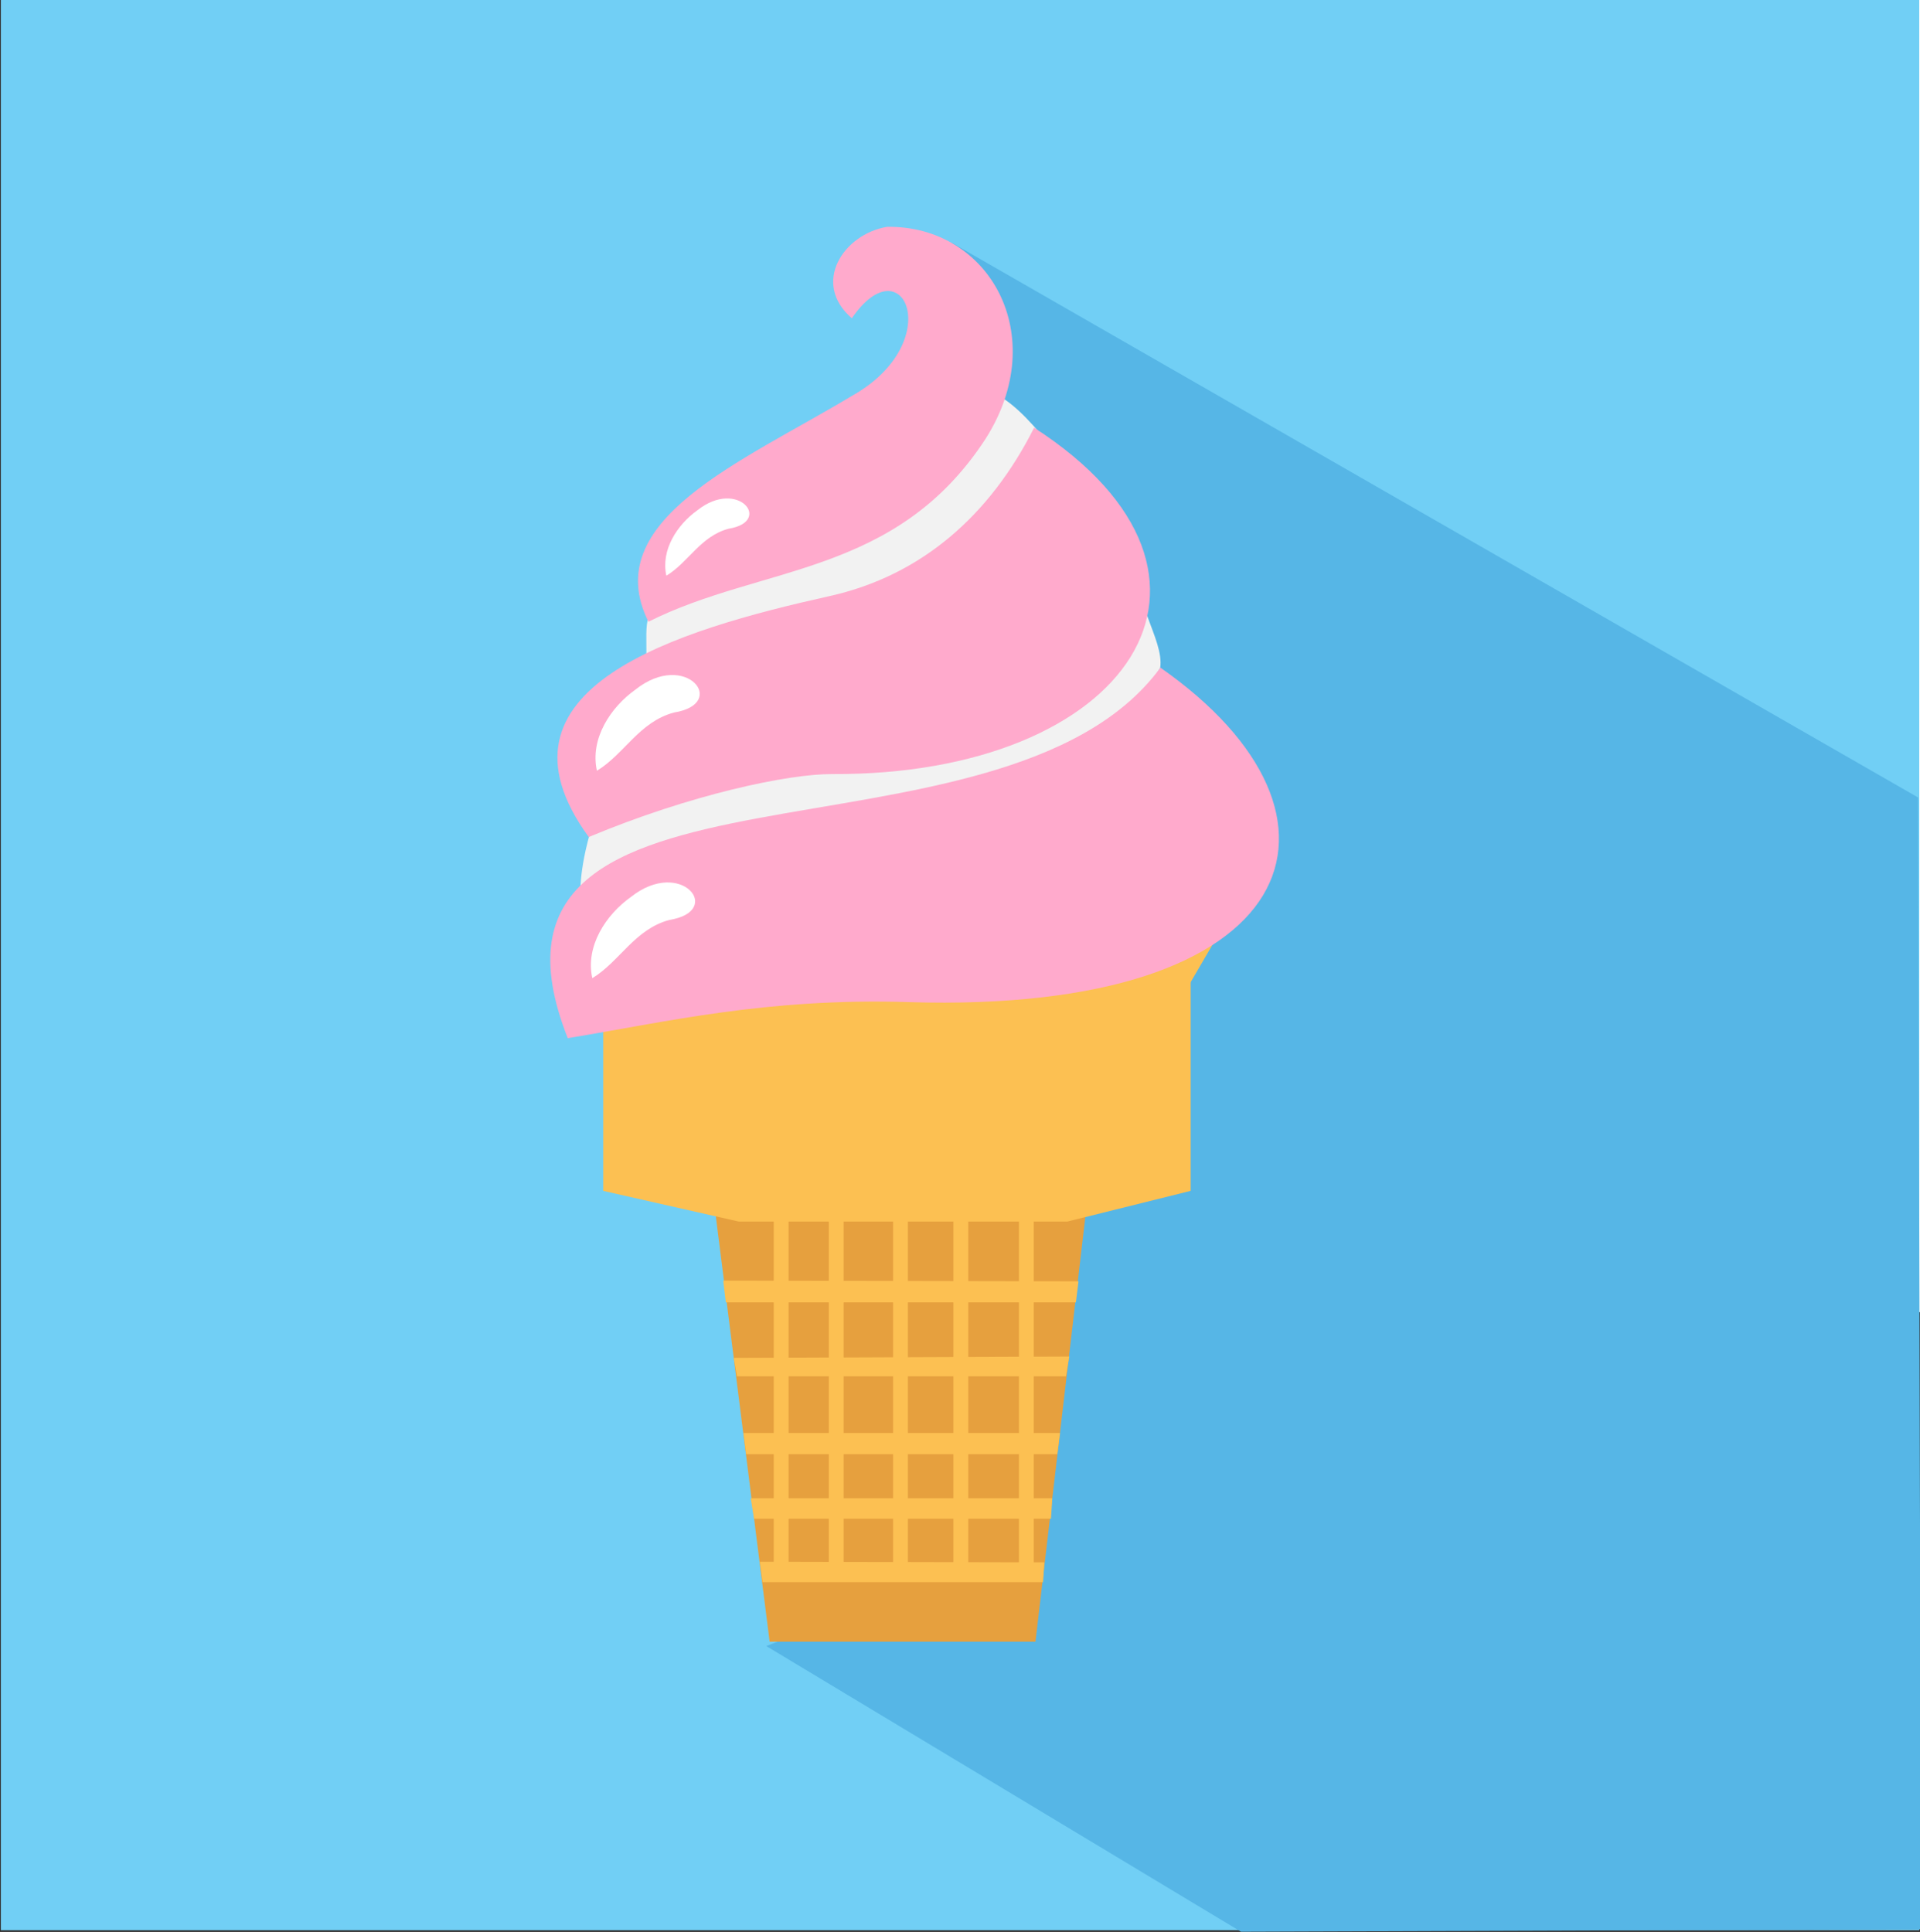 <?xml version="1.0" encoding="UTF-8" standalone="no"?>
<svg
   xmlns:dc="http://purl.org/dc/elements/1.1/"
   xmlns:cc="http://creativecommons.org/ns#"
   xmlns:rdf="http://www.w3.org/1999/02/22-rdf-syntax-ns#"
   xmlns:svg="http://www.w3.org/2000/svg"
   xmlns="http://www.w3.org/2000/svg"
   height="944.155"
   width="938.185"
   version="1.1"
   viewBox="0 0 938.185 944.155"
   id="svg2">
  <rect x="0" y="0" width="938.185" height="944.155" fill="#333333" stroke="none"/>
  <defs
     id="defs4" />
  <g
     transform="translate(346.52,-229.67)"
     id="layer1">
    <g
       id="g3813">
      <rect
         x="31.429"
         y="5.219"
         width="662.86"
         height="865.71"
         style="fill:#ffffff"
         id="rect3020" />
      <g
         transform="matrix(4.687,0,0,4.717,-5201.359,-3196.704)"
         id="g3935">
        <rect
           x="1035.9"
           y="726.37"
           width="200"
           height="200"
           style="fill:#71cff5;fill-rule:evenodd"
           id="rect3010" />
        <path
           style="fill:#56b6e6"
           d="m 1115.7,896.93 49.482,29.595 70.903,-0.25 -0.302,-117.26 -100.77,-57.488 -4.112,139.57 z"
           id="path3013" />
        <g
           transform="translate(1854.5,694.68)"
           id="g3015">
          <path
             d="m -758.21,124.15 c 0.07,0.035 -0.185,-3.332 2.027,-9.071 l 4.821,-14.304 c 0.309,-3.151 -0.776,-6.288 2.339,-6.83 26.887,-20.133 29.775,-27.289 38.1,-18.096 2.749,3.036 6.927,7.8 11.65,14.542 -1.826,3.19 1.99,7.469 1.536,10.518 -11.117,18.16 -39.672,15.045 -60.473,23.241 z"
             style="fill:#f2f2f2"
             id="path3017" />
          <g
             transform="translate(9.286,-1.429)"
             id="g3019">
            <path
               style="fill:#e6a03e;fill-rule:evenodd"
               d="m -753.73,156.17 39.311,-0.387 -5.606,47.446 -27.713,0 z"
               id="path3021" />
            <path
               style="fill:#fcc052"
               d="m -765.09,126.5 c 16.503,2.408 32.812,4.935 61.246,0 l 0,30.02 -12.86,3.179 -34.258,0 -14.127,-3.179 z"
               id="path3023" />
            <path
               d="m -703.85,126.5 c -76.142,102.81 -38.071,51.403 0,0 z"
               style="fill:#e6a03e"
               id="path3025" />
            <ellipse
               ry="15"
               rx="123.571"
               cy="470.219"
               cx="320.714"
               transform="matrix(0.278,0,0,0.271,-823.47,0.158)"
               style="fill:#e6a03e"
               id="path3027" />
            <path
               style="fill:#fcc052"
               d="m -764,135.38 -4.471,-7.62 c 3.744,0.856 5.604,2.339 7.891,3.68 l 0.604,1.241 z"
               id="path3029" />
            <path
               d="m -704.13,135.38 4.471,-7.62 -8.084,3.1 -0.411,1.821 z"
               style="fill:#fcc052"
               id="path3031" />
            <rect
               x="-747.31"
               y="157.57"
               width="1.546"
               height="39.413"
               style="fill:#fcc052"
               id="rect3033" />
            <rect
               x="-741.57"
               y="157.57"
               width="1.546"
               height="39.14"
               style="fill:#fcc052"
               id="rect3035" />
            <rect
               x="-734.87"
               y="157.57"
               width="1.546"
               height="39.003"
               style="fill:#fcc052"
               id="rect3037" />
            <rect
               x="-728.58"
               y="157.57"
               width="1.546"
               height="39.14"
               style="fill:#fcc052"
               id="rect3039" />
            <rect
               x="-721.75"
               y="157.57"
               width="1.546"
               height="39.413"
               style="fill:#fcc052"
               id="rect3041" />
            <path
               style="fill:#fcc052"
               d="m -748.76,194.94 29.662,0.068 -0.137,2.05 -29.252,0 z"
               id="path3043" />
            <path
               style="fill:#fcc052"
               d="m -749.71,188.37 31.439,0 -0.137,2.119 -30.96,0 z"
               id="path3045" />
            <path
               style="fill:#fcc052"
               d="m -750.47,181.61 33.011,0 -0.288,2.187 -32.449,0 z"
               id="path3047" />
            <path
               style="fill:#fcc052"
               d="m -751.49,173.82 34.993,-0.137 -0.342,2.05 -34.309,0 z"
               id="path3049" />
            <path
               style="fill:#fcc052"
               d="m -752.58,165.82 37.043,0.068 -0.273,2.187 -36.496,0 z"
               id="path3051" />
          </g>
          <path
             d="m -757.31,118.43 c 10.635,-4.423 20.831,-6.546 25.367,-6.523 30.825,0.158 45.074,-20.47 21.065,-35.888 -4.604,9.086 -11.744,15.327 -21.33,17.449 -15.868,3.513 -36.441,9.515 -25.102,24.961 z"
             style="fill:#ffaacc"
             id="path3053" />
          <path
             d="m -759.5,139.27 c -12.766,-32.092 45.188,-15.914 61.788,-38.389 22.229,15.443 15.045,35.917 -26.258,34.652 -14.836,-0.454 -25.305,2.065 -35.531,3.738 z"
             style="fill:#ffaacc"
             id="path3055" />
          <path
             d="m -751.09,96.126 c -5.28,-10.544 9.785,-16.567 21.205,-23.399 9.971,-5.546 5.387,-15.858 0,-8.043 -4.24,-3.648 -0.866,-8.71 3.666,-9.473 10.621,-0.166 17.175,11.226 10.264,21.985 -9.366,14.259 -23.326,13.016 -35.135,18.93 z"
             style="fill:#ffaacc"
             id="path3057" />
          <path
             d="m -749.22,91.356 c -0.594,-2.658 1.13,-5.292 3.246,-6.788 4.236,-3.338 7.883,1.179 3.246,1.918 -2.934,0.775 -4.197,3.495 -6.493,4.87 z"
             style="fill:#ffffff"
             id="path3059" />
          <path
             style="fill:#ffffff"
             d="m -756.46,111.56 c -0.736,-3.293 1.4,-6.555 4.022,-8.409 5.248,-4.136 9.766,1.46 4.022,2.377 -3.635,0.96 -5.2,4.33 -8.043,6.033 z"
             id="path3061" />
          <path
             d="m -756.94,133.05 c -0.736,-3.293 1.4,-6.555 4.022,-8.409 5.248,-4.136 9.766,1.46 4.022,2.377 -3.635,0.96 -5.2,4.33 -8.043,6.033 z"
             style="fill:#ffffff"
             id="path3063" />
        </g>
      </g>
    </g>
  </g>
</svg>
